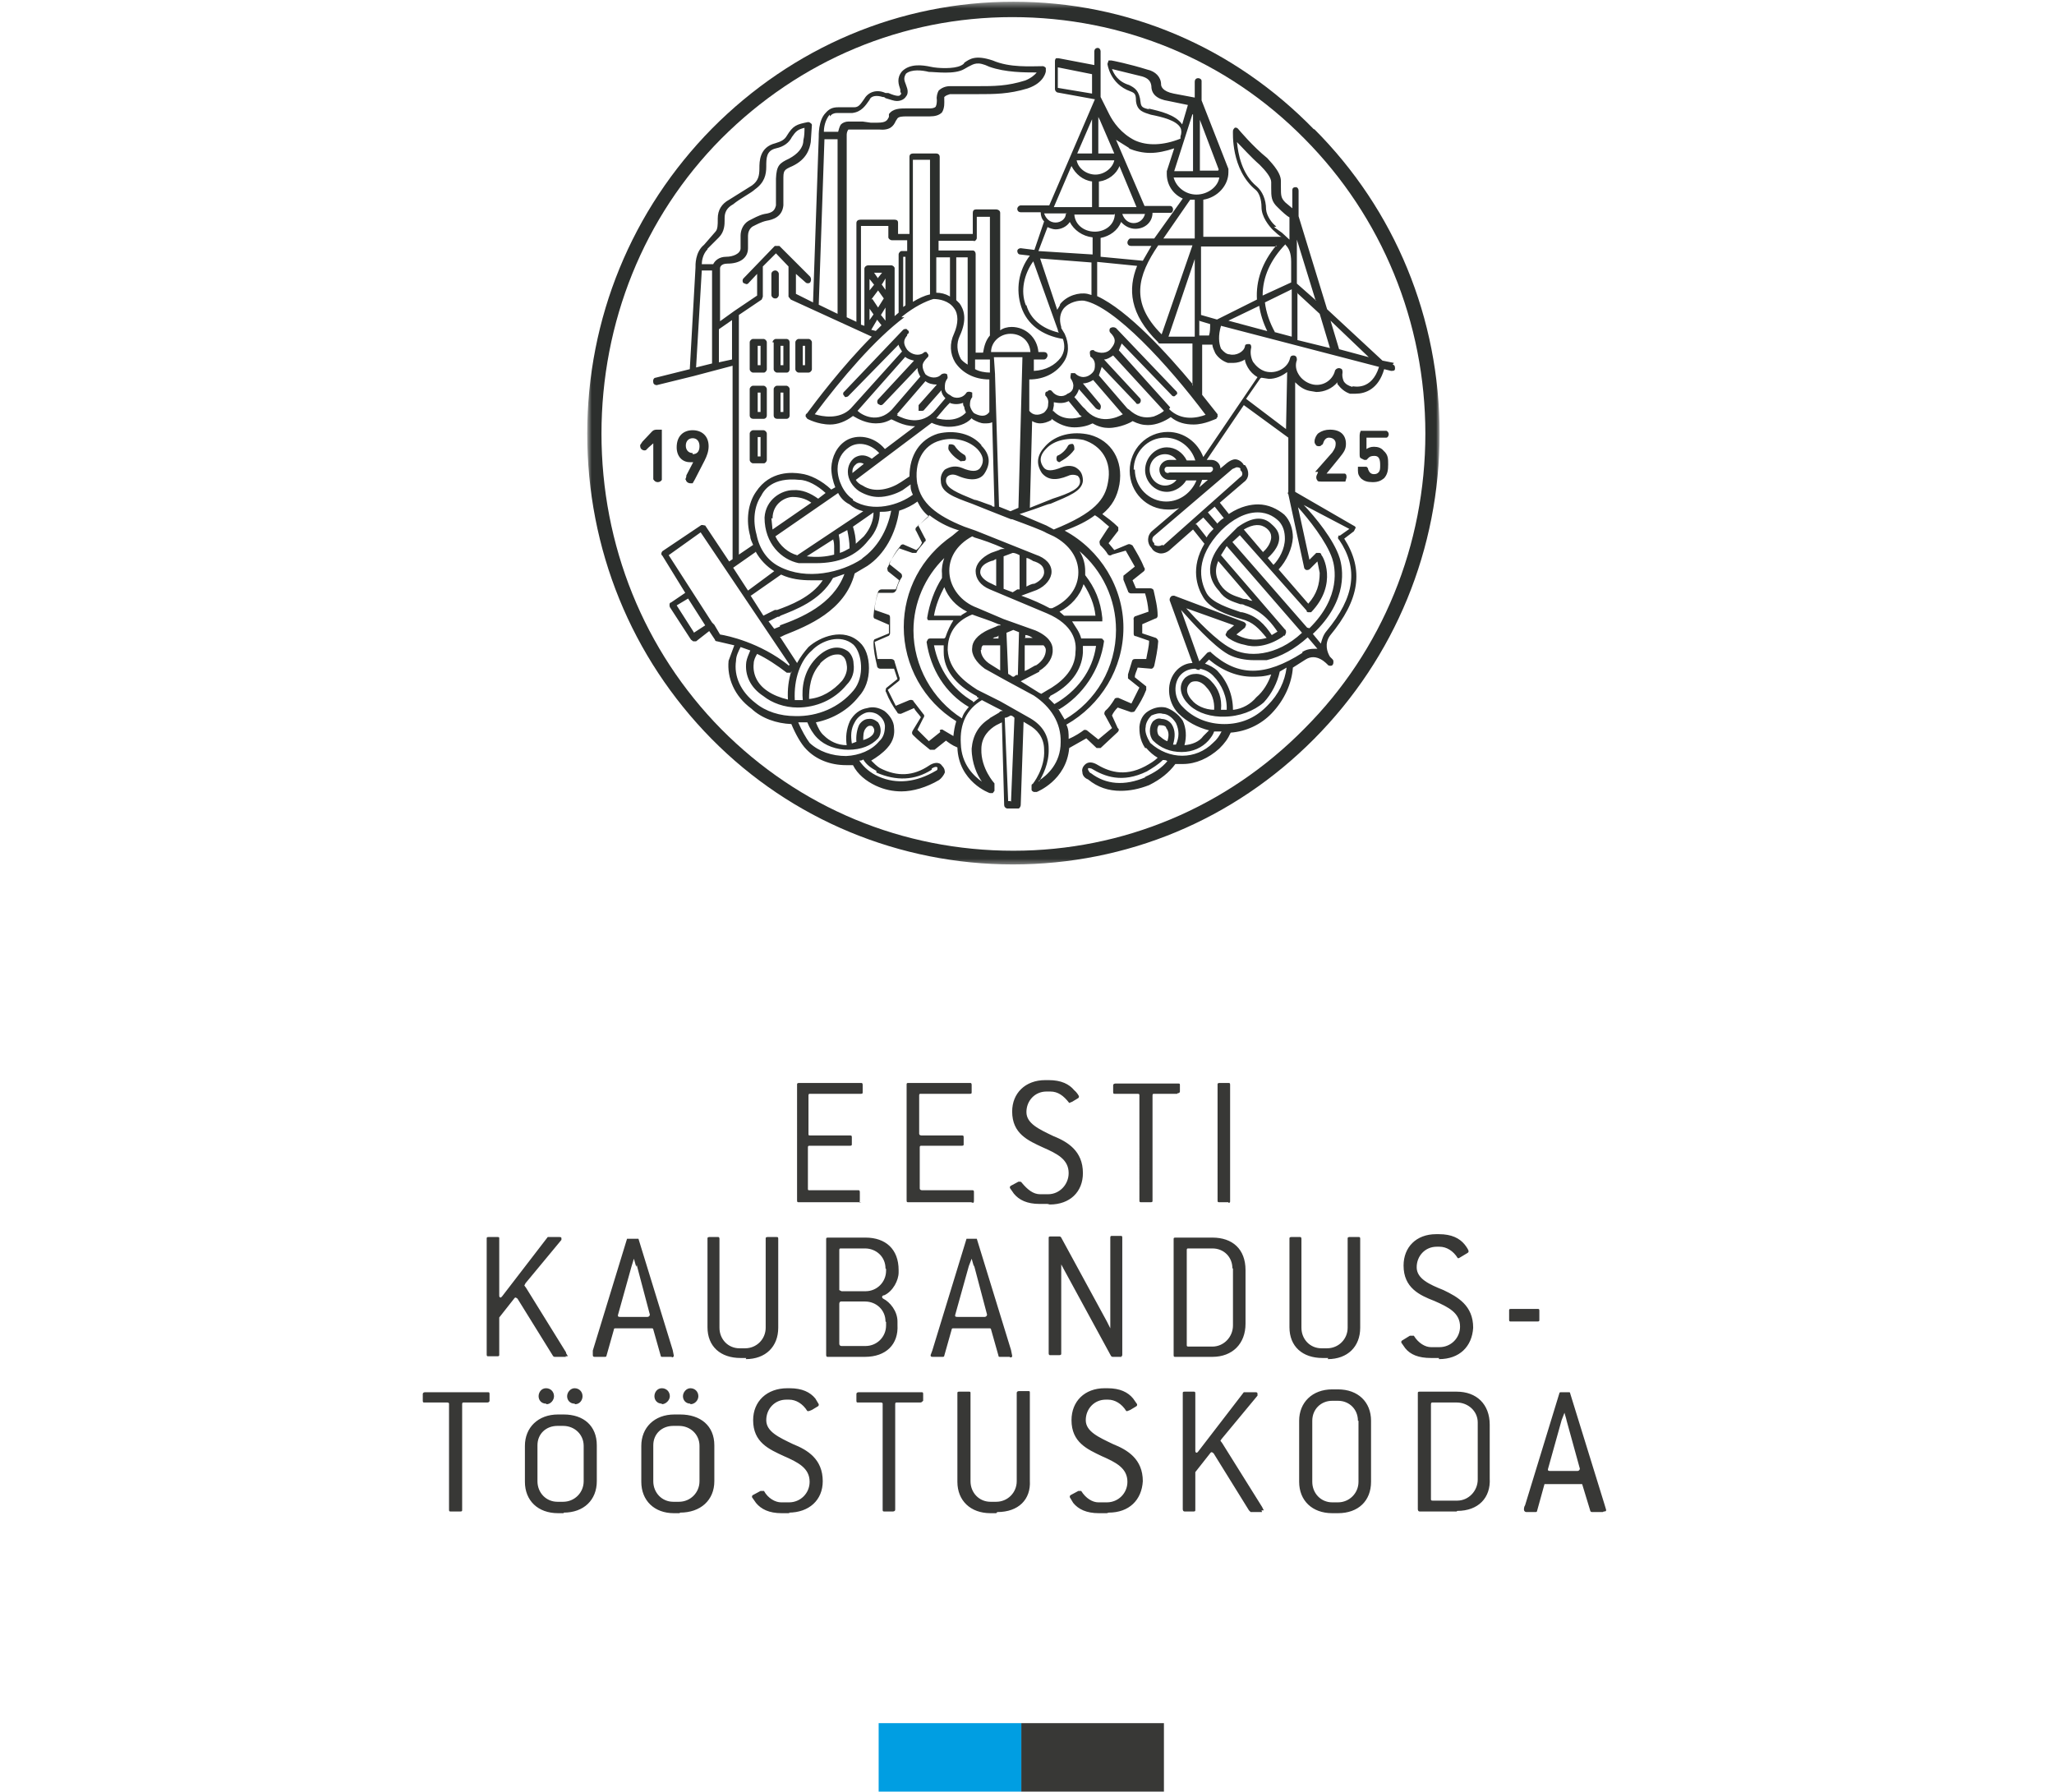 <?xml version="1.0" encoding="UTF-8"?> <svg xmlns="http://www.w3.org/2000/svg" xmlns:xlink="http://www.w3.org/1999/xlink" viewBox="0 0 360 314"><title>Logo</title><defs><path id="a" d="M150 .4H.7v151.2H150V.4z"></path></defs><g fill="none" fill-rule="evenodd"><g transform="translate(102.22)"><mask id="b" fill="#fff"><use xlink:href="#a"></use></mask><path d="M126.4 127.7c-13.6 13.8-31.8 21.4-51 21.4-19.4 0-37.5-7.5-51.2-21.3C10.6 114 3.2 95.5 3.2 76s7.4-38 21-51.7C38 10.5 56 3 75.2 3c19.4 0 37.6 7.5 51.2 21.3C140 38 147.6 56.5 147.6 76s-7.5 38-21.2 51.7m1.7-105C114 8.2 95.4.3 75.4.3s-38.7 8-52.8 22.2C8.5 36.8.7 55.8.7 76c0 20.2 7.7 39.2 21.8 53.5 14 14.2 33 22 52.8 22 20 0 38.7-7.8 52.8-22 14.2-14.3 22-33.3 22-53.5 0-20.2-7.8-39.2-22-53.4" fill="#2C2F2D" mask="url(#b)"></path></g><path d="M132.8 64h.5v-3.4h-.5V64zm-.6 1.3h1.7c.2 0 .5-.3.5-.6V60c0-.3-.3-.6-.6-.6H132c-.3 0-.6.3-.6.6v4.7c0 .3.3.6.6.6zM136.8 64h.5v-3.4h-.5V64zm-1.2-4v4.7c0 .3.3.6.6.6h1.7c.3 0 .5-.3.5-.6V60c0-.3-.2-.6-.6-.6H136c-.3 0-.6.3-.6.6zM132.8 72.2h.5v-3.4h-.5v3.4zm-.6 1.2h1.7c.2 0 .5-.2.5-.6v-4.6c0-.3-.3-.6-.6-.6H132c-.3 0-.6.3-.6.6v4.6c0 .4.3.6.6.6zM132.8 80h.5v-3.4h-.5V80zm-.6 1.2h1.7c.2 0 .5-.3.5-.6V76c0-.3-.3-.6-.6-.6H132c-.3 0-.6.3-.6.6v4.6c0 .3.3.6.6.6zM136.8 72.2h.5v-3.4h-.5v3.4zm1-4.6h-1.6c-.3 0-.6.3-.6.6v4.6c0 .4.3.6.6.6h1.7c.2 0 .5-.2.5-.6v-4.6c0-.3-.3-.6-.6-.6zM140.6 64h.5v-3.4h-.4V64zm-.6 1.3h1.7c.3 0 .6-.3.6-.6V60c0-.3-.3-.6-.6-.6H140c-.3 0-.6.3-.6.6v4.7c0 .3.3.6.6.6zM136 52.3c.2 0 .5-.3.5-.6V48c0-.3-.3-.6-.6-.6-.4 0-.7.3-.7.6v3.7c0 .3.3.6.6.6" fill="#2C2F2D"></path><path d="M237 67.8c-.7-.2-1.2-.5-1.5-1-.2-.5-.3-1-.2-1.5 0-.3 0-.6-.3-.7-.4-.2-.8 0-1 .3-.4 1.8-2.3 3-4.2 2.4-1-.3-1.8-1-2.2-1.7-.5-.8-.6-1.7-.3-2.5 0-.3 0-.7-.5-.8-.3 0-.6 0-.7.5-.4 1.7-2.4 2.8-4.3 2.3-1-.3-1.7-1-2.2-1.7-.4-.8-.5-1.7-.3-2.5 0-.2 0-.6-.4-.6-.3 0-.7 0-.7.4-.2 1-1.6 1.7-2.7 1.4-.5 0-1-.4-1.5-1-.4-1-.5-2.3 0-4l27.7 7.2c-1.3 4.2-4.4 3.4-4.6 3.4zm-2.3 26c-.2.2-.3.6 0 .8 3.4 5 2.8 10-2.2 16-.6.7-.8 1.5-1 2.2l-1.4-1.7c6.4-6 5.2-11.7 4.7-13.3-1-3.2-4.3-7.2-6.3-9.3l8 4.2-1.7 1.2zm-6.4 20.6c-6.6 4.2-11.3 4.2-16 0 0-.2-.4-.2-.7 0l-1.4 1.5-3.2-9c1.8 2 5.6 6.3 8.3 7.8 1.3.7 3 1 4.5 1h2.2c2.5-.6 5-2 7.2-4l1.7 2c-1 0-1.8 0-2.7.6zm-15.4 10c-1.8 0-3.3-.8-4-1.7-.2-.2-1.6-1.7-.3-3 .2-.2.5-.3 1-.3.7 0 1.4.5 1.8 1 1 1 1.5 2.5 1.4 4zm9-.5c-2 2-4.5 3-7.3 3s-5.4-1-7.3-3c-1.6-1.5-1.7-4.3-.3-5.7.7-.7 1.6-1 2.5-1l.4.2h.4v-.2c1 .2 1.7.6 2.3 1.2 1.6 1.6 2.5 3.8 2.4 6h-1c.2-2-.4-3.7-1.7-5-.5-.6-1.6-1.3-2.6-1.3-.8 0-1.4.2-2 .7-1.5 1.6-.4 3.6.4 4.4 1.2 1.4 3.3 2.3 5.8 2.4h.6c2.7 0 5.3-1 7-2.5 1.4-1.5 2.4-3.5 2.8-5.4l1.2-.7c-.3 2.4-1.4 4.7-3.3 6.6zm-17.3 6c-.6-.2-1-.6-1.5-1-.3-.4-.4-1.3 0-1.8h.3c.6 0 1 .2 1 .5.5.6.5 1.4.2 2.3zm8 .3c-3 3-7.7 3-11 0-.6-1-1-2-.8-2.8 0-.7.5-1.5 1-2 .7-.3 1.4-.5 2-.3.7 0 1.6.5 2.3 1.6.6 1.3.6 2.5 0 3.8h-.5c.4-1.4.4-2.5-.2-3.5-.3-.5-1-1-1.8-1-.6-.2-1 0-1.5.4-.8 1-.7 2.6 0 3.4 1.3 1.3 3 2 5 2s3.6-.8 4.7-2c.5-.6.8-1 1-1.6h1.3c-.4.8-.8 1.4-1.5 2zm-11.8 6c-3.7 1.6-7 1.3-9.6-.7-.2 0-.4-.4-.5-.6v-.2c0-.2.5 0 .6 0 2.3 1.4 5.4 2.6 9.7.5 1-.6 2-1.2 2.8-2 .3 0 .6 0 .8.2-1 1.2-2.2 2-4 2.8zm15.3-11.8c0-2.6-1-5-2.7-6.8-.6-.6-1.4-1-2.2-1.3l.7-.7c2.4 2 5 3 7.6 3 1 0 2 0 3.3-.4-.5 1.5-1.4 3-2.6 4-1 1.2-2.4 2-4 2.2zm-1-12.7s1.3 1 3 1.3c1.6.5 4 .4 6.7-1.4l.2-.2h.2l.2-.5c0-.3 0-.5-.2-.6l-11.2-13 1-1.6 13.2 15.2c-4.5 4.2-9.6 4.4-12.5 2.7-2.5-1.3-6-5-7.8-7l8.4 3-1.2 1-.3.6c0 .2.2.4.4.5zm-1.6-13.4l6 7c-.4 0-.7-.2-1-.3-.3 0-.6 0-1-.2-1.2-.4-2.2-.7-3.2-1.8-1.2-1.4-1.5-3-.8-4.6zm4 9c-2-.7-5-1.6-6-3.3-1.3-2.4-2-6.3 2.5-11 2-2 4.3-3.2 6.4-3.2 2 0 3.2 1 3.8 1.6.7.8 1 1.8 1 3 0 1.8-1 3.6-2 4.6l-1-1.2c.4-.4 2-1.8 2-3.5 0-1-.5-1.7-1.3-2.4-1.5-1.5-3.5-1.3-6 .5l-2.2 2.2c-1.8 1.8-4.3 5.5-1 9 1 1.5 2.3 1.8 3.7 2.3.3 0 .5 0 .8.2 3.3 1 5 3.6 5.7 4.6l-1 .6c-1.2-1.8-2.6-3.4-5.2-4zm-8-15.4l1.4-1.2 1.8 2c-.5.5-1 1-1.2 1.5l-1.8-2.3zm-5.8 3.6c-.5.3-1 .2-1.4 0v-.3c-.5-.4-.4-1 0-1.3L216 82.2l.7-.3c.2 0 .5 0 .7.2v.3c.5.4.4 1 0 1.2l-13.5 12zm7-11.4h1l-1.5 1.3.5-1.3zm-12-1.8c0-3 2.4-5.6 5.5-5.6 2.5 0 4.6 1.7 5.3 4H208c-.7-1.4-2-2.3-3.5-2.3-2 0-3.8 1.8-3.8 4 0 2 1.7 3.8 3.8 3.8 1.5 0 2.8-1 3.4-2h1.8c-.8 2-2.8 3.7-5.3 3.7-3 0-5.5-2.5-5.5-5.6zm6 1.8h1.5c-.4.6-1.2 1-2 1-1.5 0-2.7-1.3-2.7-2.8 0-1.5 1.2-2.7 2.7-2.7.8 0 1.6.4 2 1H205c-1 0-1.8.8-1.8 1.7 0 1 .8 1.8 1.7 1.8zm0-1.2c-.4 0-.6-.3-.6-.6s.2-.5.5-.5h7.4c.3 0 .6 0 .6.4 0 .3-.3.6-.6.6H205zm10.7 7.2l-1.6-2 4.2-3.6c1-.7 1-2 .2-3h-.2c-.3-.6-1-1-1.5-1s-1 .3-1.4.6l-1.2 1c0-.8-.7-1.5-1.6-1.5h-.8L218 71l7.8 5.7v9.5s-.2.3 0 .4l2.8 13s.2.3.4.3.4 0 .6-.2l1.3-1.3.4 2c0 2-.5 3.7-2 5.4l-5.2-6c1.4-1.5 2.4-3.7 2.5-5.6 0-1.5-.5-3-1.5-4-1.2-1-2.8-1.8-4.6-1.8-1.2 0-3 .3-5 1.6zm-2 1.7l-1.7-2 1.2-1 1.6 2c-.4.2-.8.6-1.2 1zm8 5l-3.4-4c1.7-1 3-1 4-.2.6.5.8 1 .8 1.5 0 1.2-1 2.3-1.4 2.6zm7.7 13.2L216 95l1.3-1.2L229 107c0 .3.2.3.4.3h.4c4.8-5 2-10 1.8-10 0-.3-.2-.4-.4-.4h-.5l-1.2 1.2-2-9.2c1.8 2 5 6 6 9 .5 1.5 1.6 6.7-4 12.2zm-8-43.8l1.3.2c1.2 0 2.3-.5 3.2-1.2l-.2 10-7-5.3 2.5-3.6zm-11-10l2 .6c0 .7 0 1.4-.2 2h-1.7v-2.5zm-1 11.2c-4.5-5.4-11.4-13-16.8-15.5v-6l7 .7c-1.6 4-1.4 8.4 3.7 13.4 0 .2.2.2.4.2h5.6v7.4zm-4 4l-9-10 .5-1.2 8.7 9c.2.3.6.4.8 0 .3 0 .3-.5 0-.7l-10.5-11c-.3-.2-.7-.2-1 0-.2.2-.2.6 0 .8 1 1 1 1.7.2 2.7-.7 1-2 1-3 .5 0-.2-.5-.2-.7 0-.2.3 0 .7 0 1 .5.3.8.8.8 1.4 0 .6 0 1-.5 1.5-.8.8-2 1-3 0h-.7c0 .3-.2.7 0 1 .3.4.5 1 .4 1.4 0 .5-.4 1-1 1.2-.8.7-2 .5-2.7-.4-.2-.3-.6-.3-.8 0-.3 0-.4.2-.4.4v.3c.5.5.6 1 .5 1.6 0 .6-.3 1-.7 1.4-1 .6-2 .5-2.6-.3v-5.5c2.7 0 4.8-1.2 6-3 1-1.4 1-3.3.2-5l-.6-1v-.2c-.4-1.3-.2-2.4.4-3.2 1-1.2 2.7-1.5 3.6-1.4 5.3 1 14.7 11.2 21.3 20-1.3.5-4.2 1.2-6.4-1zm-7.5.2l-5-5.8.5-1.5 6 6.3s0 .2.3.2c0 0 .3 0 .4-.2.2-.2.2-.6 0-.8l-6.3-6.8c.5 0 1-.3 1.6-.7L204 72c-.3.3-1 .7-1.8 1-1.6.4-3 0-4.3-1.2zm-7.5 0c-.5-.4-1.3-1.5-1.8-2 .4-.4.7-1 .8-1.4l3 3.4.4.2h.3c.2-.4.2-.7 0-1l-3-3.6c.5 0 1.2-.2 1.8-.6l5 5.8.2.2c-1 .6-4.3 2-6.7-1zm-5.6.5l.2-1v-.6c1 .2 1.8.2 2.6-.2l1.8 2.2c0 .2.3.3.5.5-1 .4-3.4.8-5-1zm-7.4 17.5l-2-.8-.7-23v-.2l-.2-3h5l-.7 26.4-1.4.6zm4-.3c1.5-.5 2.6-1 3-1 3.3-1.4 5.5-2.2 5.7-4 0-1-.3-1.7-1-2.2-.6-.5-1.7-.6-2.7-.2-1.7.7-2.7.7-3.2 0s-1-1.8.5-3.3c1.4-1.5 4-2 6.5-1.5 3.2 1 5 3.8 4.3 7.4-.5 3-2.3 5.4-9.5 8.3l-1.3-.7-4.7-2 2.4-.8zm13 3.4l-1.3 2c-.2.3 0 .6 0 .8.5.5 1 1 1.4 1.7.2.2.5.2.7 0l2.4-.7 1.6 2.8-2 1.6v.7l.8 2c0 .2.3.4.5.4h2.5c.3 1 .5 2 .6 3.2l-2.3.8c-.2 0-.4.4-.3.6v2.4c0 .2 0 .5.4.5l2.3.8c0 1-.3 2-.5 3.2H199c-.2 0-.5 0-.6.4l-.7 2.3v.7l2 1.6-1.4 2.8-2.3-1c-.3 0-.6 0-.7.3-.5.8-1 1.5-1.6 2-.2.3-.2.6 0 .8l1.2 2.2-2.4 2-2-1.6s-.4-.2-.6 0c-.4.3-1.4 1-2.6 1.5 0-1 0-1.7-.4-2.5 6-3.4 10-9.8 10-17 0-7-4-13.6-10.3-17 2.2-.8 4-1.7 5.3-2.7 1 .6 1.6 1.3 2.5 2zm-12 44.3c.6-1 1.8-3.2 1.7-5.8 0-2.2-1-4-3.2-5.3l-5.3-3-4-2c-2.2-1.4-5-3.5-5.2-7 0-2.8 1.3-5 4.3-6.2 1.3.5 3 1 4.6 1.7 0 0 .3 0 .4.2-.3 0-.5 0-.8.2l-1.2.5c-2.3 1-3 2.3-3 3.2-.2 1.2.7 2.6 2.2 3.7l3.6 2 5 2.7c3 2 4.8 4.8 4.7 8.2 0 3.7-2.4 5.8-3.8 6.7zm-5 3.4h-.4l-.6-14.6c.3 0 .7-.2 1-.4.3 0 .5.2.7.4l-.6 14.7zm-3.6-14.5c-2 1.2-3 3-3.2 5.3 0 2.6 1 4.7 1.8 5.8-1.4-1-3.6-3-3.7-6.7-.2-3.4 1-6 3.7-7.6l2.5 1.3 1.2.6c-.3 0-.5 0-.7.3l-1.7 1zm-8.7 2.4l-2 1.6-2-2 1-2c.3-.4.2-.6 0-.8l-1.7-2.2c0-.2-.4-.3-.7-.2l-2.4 1-1.4-2.8 2-1.6s.2-.4 0-.7l-.8-2.6c0-.3-.3-.5-.6-.5h-2.4l-.5-3 2.3-1c.2 0 .4-.3.4-.5v-.8-1.8c0-.4 0-.6-.4-.7l-2.3-.8c0-1 .3-2 .6-3h2.5c.4 0 .6-.3.7-.5.2-.8.5-1.6 1-2.3 0-.3 0-.5-.3-.7l-2-1.6c.6-1 1.2-2 1.8-2.7l2.3.8h.7c.4-.8 1-1.3 1.5-2 .2 0 .2-.4 0-.6l-1.2-2.3h.2l1.8-1.7c1.3 1 3 2 5 2.6h.2l-1.2 1c-5.4 3.7-8.5 9.6-8.5 16 0 6.7 3.5 13 9.2 16.5-.3 1-.4 1.7-.5 2.6l-1.7-1c-.2-.2-.5-.2-.7 0zM184 122c3.6-1.8 5.6-4.5 5.8-7.6v-1.2h2.3c-.6 4.4-3.4 8-7.3 10.2l-1-1s0-.2.3-.3zm6-19.5c1 1.6 1.8 3.4 2 5.4h-5.5l-.8-.7c2-1 3.6-2.8 4.2-4.8zM174.6 98v4.7l-.8-.4c-1.2-.5-2-1.3-2-2 0-1 .8-1.6 2-2 .3 0 .5-.2.7-.3zm4 5.3h-.3l-.8.5-1.6-.6v-5.7l1.6-.6c.4 0 .8.2 1.2.4v6zm2.4-5c1.4.4 2 1 2 2 0 .7-.6 1.5-1.7 2-.5 0-1 .3-1.4.5v-5c.4 0 .7.3 1 .4zm-12.5 9.6h-4.8c.3-1.8 1-3.5 1.8-5 .7 1.8 2 3.3 4 4.3l-1 .6zm-3 4H163s-.3 0-.4.2l-.2.4c.7 4.8 3.3 9 7.4 11.4-.5.6-1 1.2-1.2 2-5.2-3.3-8.5-9.2-8.5-15.4 0-4.8 2-9.4 5.4-12.7-.3.8-.5 1.8-.4 2.7v.8c-1.3 2-2.2 4.5-2.6 7 0 0 0 .3.2.4h4.4c-.6 1-1 1.8-1.4 3zm5 11c-3.5-2-6-5.6-6.8-9.8h1.7v1.2c0 3 2 5.7 5.8 7.7 0 .2.2.3.4.3l-1 .8zm11.6-5.3c1.7-1 2.5-2.5 2.4-3.8 0-1-.7-2.3-3-3.3l-5.6-2-4.7-2c-2.7-1-4.6-3.4-4.8-6-.2-2.6 1.2-5 4-6.5l.4.2c1.3.4 3.2 1 5.3 2-.4 0-.7 0-1 .2l-1.4.5c-1.7.8-2.7 2-2.7 3.2 0 1.3.8 2.5 2.5 3.2l10 4.2c4.7 2 5.2 5 5 6.7 0 3.4-2.8 5.6-5 6.8l-1 .6-.4-.2-3.2-2 3.3-1.7zm-2.4-5.7v-.6c.5 0 1 .3 1.3.5h-1.4zm0 1.2h3.2c.2.2.4.5.4.8 0 1-.6 2-1.7 2.7-.3 0-1 .6-2 1v-4.5zm-3 5l-.3-7.2 1.2-.5 1 .4-.2 7.5h-.3l-.4.3c-.2 0-.3 0-.5-.2l-.5-.3zm-4.7-4.2c0-.3 0-.6.3-.8h3v4.4l-1.6-1c-1.2-.7-1.8-1.7-1.8-2.6zm3-2.5v.5h-1l.3-.2c.3 0 .6-.2.8-.3zm10.5 13c4.3-2.5 7.3-7 8-12 0 0 0-.2-.2-.3 0-.2-.3-.2-.5-.2h-3.3c-.3-1.2-1-2-1.6-3h5.3v-.6c-.3-3-1.3-5.3-3-7.5v-.7c0-1.2-.3-2.4-1-3.5 4 3.4 6.4 8.4 6.4 13.8 0 6.6-3.5 12.5-9 15.7l-1.2-2zM160.8 85c-.7-4 1-7 4-7.8 2.4-.7 5 0 6.5 1.5 1.4 1.5 1 2.6.5 3.3-.5.7-1.6.7-3.2 0-1-.4-2-.3-3 .3-.5.5-.8 1.2-.7 2 0 2 2.2 2.8 5.5 4l3 1.2 3.8 1.5h.2c2.7 1 5.4 2 6 2.4l1.3.6c2.8 1.5 4.3 3.8 4.3 6.3 0 2.7-1.7 5-4.6 6.3h-.4c-1.3-.7-3-1.5-5-2.2l2.7-1c1.6-.7 2.6-2 2.6-3.2 0-1.3-1-2.4-2.8-3L171 93l-2-.7c-5-2-7.6-4.2-8.2-7.5zm-11.3 2.5c-1.6-1-2.7-3.3-2.7-5.3 0-1.7.8-3 2-3.8 1.4-1 3.6-.8 5.3 1l-1.3 1c-1-.7-2-.8-3-.2-.8.6-1.2 1.5-1.2 2.5 0 1.3.8 2.6 2 3.4 1.2.7 2.3 1 3.4 1 1.4 0 3-.5 4.2-1.2l1.4-1v.4c0 .5.2 1 .4 1.4-2.4 1.8-7 3.2-10.5 1zM151 98c-3.5 2.3-9.6 3.8-14.4 1.3-2-1-3.5-3-4-5.6-.7-2.5-.4-5 .8-6.8.5-1 2-3.3 6.7-2.8 1.4 0 3.2 1 4.6 2.3l-1.3 1c-1.4-1-2.8-1.6-4.4-1.5-2 0-4.8 1.6-5 4.8 0 4.6 3 7.4 6 8h3c4 0 7-1.2 9.2-4 1.4-1.5 2-3.3 2-5 .7 0 1.3 0 2-.2-.7 3.6-2.5 6.5-5 8.3zm-14.3 11.8l-.5.2-.5.2-1-1.3 1.6-.8c.2 0 .3 0 .5-.2 2.5-1 7-2.6 9.2-6.6l2-.7c-2 5.4-7.7 7.7-11.3 9zm1.5 6.8c-5-4-10.7-5.2-12-5.4l-1-1.7-.2-.2-.2-.2-7.6-11.8 5.6-4 15.6 23.2-.2.2zm.5 1c-.5 1.6-.7 3.2-.6 5-1.3-.3-2.6-.8-3.6-1.5-1.8-1.2-2.6-3-2.4-4.8 0-.6.3-1.2.6-1.7 1.7.8 3.5 2 5.2 3.3h.8zm5-1.3c1-1 2-1.6 3-1.6.4 0 .7 0 1 .3.3.2.6.7.7 1.5.2 1-.2 2-.8 2.8-1.6 1.8-3.6 3-5.8 3.2 0-1.8.2-4.3 2-6.2zm-1.4-2.3c1.6-1.7 5-3 7.3-1 1.5 1.5 2 5.6 0 8-2.5 3-6.3 4.6-10.2 4.5-2.7 0-5.2-.8-7-2.3-2.6-2-3.8-4.7-3.4-7.4 0-.8.4-1.6.8-2.4l1.7.6c-.3.7-.6 1.4-.7 2-.3 2.3.7 4.5 3 6 1.5 1.2 3.7 2 6 2 3.2 0 6.4-1.3 8.6-4 1-1 1.4-2.3 1.2-3.7 0-1-.6-2-1.2-2.3-1.6-1-3.6-.5-5.4 1.4-2.2 2.3-2.5 5.2-2.3 7.3h-1.4c-.2-3.7 1-7 3-8.7zm9.4 13.7c.2-.3.5-.5.7-.5.3 0 .5 0 .6.2.4.5.2 1 0 1.3-.4.5-1 .8-1.7 1 0-.7 0-1.5.4-2zm-8.4 1.7c1.3 1.3 3.3 2 5.4 2 2.2 0 4-.7 5.2-2 .5-.6.7-1.8 0-2.8-.5-.4-1-.7-1.7-.6-.6 0-1.2.4-1.6 1-.4.8-.6 2-.5 3l-.8.3c-.2-1.3-.2-2.5.5-3.7.5-1 1.4-1.5 2-1.7.7-.2 1.5 0 2 .3.6.4 1.2 1 1.3 2 0 1-.2 2-1 2.7-1.3 1.6-3.5 2.5-5.8 2.6-2.5 0-4.8-.8-6.4-2.3-.6-.8-1.4-2.2-2-3.6h1.6c.4 1 1 2 1.7 2.7zm10.3 6c3.5 1.5 6.7 1.4 9.7-.5v-.2s.7-.5 1-.2v.3s0 .2-.3.3c-3.4 2-6.8 2.4-10 1-1.4-.6-2.6-1.6-3.4-2.8.2 0 .5 0 .7-.2.6 1 1.4 1.5 2.3 2zm-32-24.6l-3-4.7 2-1.2 3 4.7-2 1.3zm10-6.4l5.3-3.7c1.7.8 3.5 1 5.3 1h2c-2 3-5.8 4.4-8 5.2h-.4l-2 1-2.3-3.6zm.8-7.8c.8 1.5 2 2.7 3.3 3.5l-4.6 3.4-2.6-4 4-2.8zm3-5.7c0-2.8 2.4-3.8 3.5-3.8 1 0 2.2.2 3.3 1l-6.8 4.7-.2-2zm4.3 6.4c-1.5-.4-3-1.6-3.8-3.3l11-7.6c.4.8 1 1.5 2 2 .7.6 1.5 1 2.4 1.2l-11.7 7.8zm10.3-2c0-1-.2-2-.5-3l3.6-2.5c0 1.3-.5 2.8-1.7 4.2l-1.3 1.2zm-3-1.6l1.5-.8c.2 1 .4 2 .4 3.2-.6.3-1 .6-1.7.8v-.7c0-.8 0-1.6-.2-2.5zm-1 .8c.2.5.2 1 .2 1.7v1c-1.5.4-3 .5-4.8.3l4.7-3zm-16.5-39.3l4-2.7.2-.5v-5.3l2.3-2.3 2.2 2.3V52l.4.5 14.2 6.5c-5.2 5.2-10 11.6-11.4 13.5-.2 0-.2.3-.2.5l.3.4s1.8 1 4 1c1.3 0 2.7-.5 4-1.5 1 .6 2.4 1.3 4 1.3 1 0 1.8-.2 2.7-.7.3 0 2 1.2 4.2 1.2l-5.3 4c-2-2.4-5-2.6-6.8-1.5-1.6 1-2.5 2.8-2.6 4.8 0 1.2.3 2.4.7 3.4l-.7.4c-1.7-1.6-3.7-2.6-5.4-2.8-1.3-.2-5.3-.6-7.8 3.2-1.4 2-1.8 5-1 7.8 0 .5.3 1 .5 1.5l-2.5 1.7v-42zm-3.5 8.2v-5.7l2.3-1.6V63l-2.3.5zm-3-16h1.8v16.3l-2.8.7 1-17zm1-3.8l2-2c1-1 1-2.3 1-3v-.4c0-1 .4-1.8 1.5-2.4 1.2-1 3.2-2 3.8-2.6 1.7-1.2 2-2.6 2-4 0-1.5 0-2.8 1.7-3.2 1.4-.3 2.3-1 2.8-2 .7-1 1-1.3 2.2-1.6 0 .6 0 1.4-.2 2.2 0 1.3-1 2.4-2.5 3.2-1.7.8-2.2 1.2-2.3 3.5V36c-.2.8-.5 1.3-2 1.5-1 .2-2 .8-2.8 1.2-1 .6-1.4 1.7-1.4 2.6v2.2c0 1-1.4 1.5-2.5 1.5-1.3 0-2 .7-2.3 1.3h-2c0-.6.2-1.8 1-2.6zm20.5-19.2h2.3V55l-3.3-1.6 1-29zm1-4c.2-.4.7-.6 1.2-.6h2.7c1.6-.2 2.3-1.3 3-2.3.3-.8 1.4-.8 2.3-.5.2 0 .3 0 .5.2 1 .3 1.5.5 2 .5.7 0 1.3-.3 1.6-.8.2-.2.4-.7.2-1.4l-.2-.6c-.3-.8-.5-1.2 0-2 1-.8 2.8-.6 4-.3 1.2 0 4.5.5 6.2-.5l.7-.4c1-.5 1.6-1 3.7 0 2.8 1 6.2 1 8.3 1-.3.4-1 1-2 1.4-3.2 1-5.4 1-8.5 1h-4.7c-.8 0-1.5.3-2 .8-.2.4-.4 1-.3 1.6 0 .3 0 .8-.2 1.2-.3.3-.8.3-1.2.3h-4c-1 0-2.3 0-3 1v.5c-.3.6-.5 1-2 1h-1.2l-1.4-.2h-2.5c-.5 0-1 .2-1.3.5-.3.4-.4 1-.5 1.3h-2.5c0-.8.2-2 1-3zm5.4 19.2h4.8v2c0 .2.3.5.6.5h2.7V44h-1c-.2 0-.5.3-.5.6v10.2l-.7.6V47c0-.2-.3-.5-.6-.5h-4c-.4 0-.7.3-.7.6v10l-.6-.2v-17zM163 28v23.6c-1 .2-2 .7-3 1.3V28h3zm7.6 14.3c.3 0 .6-.3.6-.6V38h2.3v20.8c-.7.8-1 1.8-1.2 3H171V44.5c0-.3-.2-.6-.5-.6h-6v-1.7h6.3zm3 23c-1 0-2-.2-2.7-.6V63h2.6v2.3zm-16.4 7.3l5-5.8c.5.4 1.2.6 2 .6L161 71v1h.5c.2 0 .4 0 .5-.2l3-3.4c0 .5.3 1 .7 1.4l-1.7 2c-2.5 3-5.6 1.6-6.8 1l.2-.2zm1.5-10c.4.3 1 .5 1.5.6l-6.3 6.8c-.2.2-.2.6 0 .8l.4.2c.2 0 .3 0 .5-.2l6-6.3c0 .5.2 1 .5 1.5l-5 5.8c-2.4 2.5-5.2 1-6 .2l8.4-9.5zm7.7 8c.8.3 1.6.3 2.4 0 0 .3 0 .5.2.7 0 .4.2.7.3 1-1.6 1.7-4 1.3-5.2 1l.5-.6c.5-.6 1.5-1.8 2-2.2zm0-18.7c-.7-.4-1.5-.6-2.3-.6v-6.2h2.4V52zm3.2 12c-.5-.3-1-.7-1.2-1-.7-1.3-.8-2.7-.2-4 1.4-3 .7-4.7 0-5.7l-.6-.6v-7.5h2v19zm-11-10.3l-.3.2V45h.4v8.5zm-.6 2l.2-.2c2-1.6 4-2.6 5.4-3 1 0 2.7.3 3.6 1.6.8 1 .8 2.7 0 4.5-.8 1.7-.7 3.5.2 5 1.2 1.8 3.3 3 6 3v5.7c-.7 1-1.8.7-2.7.2-.3-.3-.6-.8-.7-1.3 0-.5 0-1 .4-1.5v-.3-.5c-.4-.2-.8-.2-1 0-.6 1-2 1.2-2.8.5-.6-.3-1-.7-1-1.3 0-.6 0-1 .4-1.6.2-.2 0-.6 0-.8-.3-.2-.6-.2-1 0-.7.8-2 .7-2.8 0-.3-.5-.5-1-.5-1.5s.4-1 .8-1.4c.3-.2.3-.6 0-.8 0-.3-.5-.3-.7 0-.8.5-2 .3-2.8-.6-.7-1-.7-1.7 0-2.5v-.2c.4-.2.4-.6 0-.8 0-.2-.5-.2-.7 0l-.2.2L148 68.6c-.3.2-.3.6 0 .8 0 .3.5.2.7 0l8.8-9c0 .3.3.7.6 1.2l-9 10c-2 2-5 1.4-6.3 1 4.7-6.3 10.6-13.2 15.7-17zm-4.3.4l.8 1-1 1-.8-.2 1-1.7zm.2-7.2l-.7-1h1.4l-.8 1zm.7 1l.6-1v2l-.7-1zm.6 4v2.4l-.8-1 .8-1.3zm-2.5-1.3l1.2-1.6 1 1.4-1 1.6-1-1.5zm-.3 1.6l.7 1-.7 1v-2zm.8-4.2l-.8 1v-2l.8 1zm-3.8 32.8c0-.6.2-1 .7-1.4.4-.3 1-.2 1.3 0l-2 1.6v-.2zM172 78c-1.7-2-4.7-2.7-7.6-2-3.2 1-5 3.8-5 7.5l-1.5 1c-1.8 1.2-4.6 2-6.7.6-.5-.2-1-.6-1.2-1l13.3-10c.8.4 2 .7 3 .7 1.4 0 3-.4 4-1.5l.2.2c.7.4 1.4.7 2 .7.6 0 1 0 1.4-.2l.4 14.8c-.2 0-.4 0-.5-.2-1.5-.5-2.6-1-3-1-3.2-1.3-4.8-2-5-3.2 0-.4 0-.7.4-1 .5-.3 1-.3 1.7 0 2.3 1 4 .7 4.7-.5 1-1.6 1-3.2-.6-4.8zm8.5-16.3h-6.8c0-1.8 1.6-3.2 3.4-3.2 2 0 3.4 1.4 3.5 3.2zm-.7-8.2c-1-2.5-.3-5.5 1.3-7.7l4.3 12s0 .3.2.5c-3-.7-5-2.4-5.7-4.8zm7-16c0 .8-.8 1.5-1.8 1.5s-1.7-.7-2-1.6h4zm1-8.4c.7 1.4 2 2.5 3.6 2.7v4.5h-6.7l3-7zm3.6-2.2h-2.6l2.6-6v6zm-6-11.5v-3.6l6 1.2v3.4l-6-1zm10 22c0 2-1.7 3.2-3.5 3.2-2 0-3.5-1.3-3.6-3h7zm5.3 0c-.2 1-1 1.7-2 1.7s-1.7-.7-2-1.6h4zm-8-5.6c1.5-.2 3-1.3 3.5-2.7l3 7.2h-6.6v-4.5zm2.6-3.7c-.3 1.4-1.8 2.5-3.3 2.5-1.5 0-3-1-3.3-2.5h6.6zm-2.8-7.6l.3.6 2.5 5.8h-2.8v-6.4zM182 44l1.6-4.2c.4.2 1 .4 1.4.4 1 0 2-.5 2.5-1.3.7 1.4 2.2 2.5 4 2.7v3L182 44zm8.6 7.5c-1.5-.3-3.6.3-4.8 1.8 0 .3-.3.6-.5 1l-3-9 9 .7v5.7l-.7-.2zm7.2-25.5c1.2.5 2.5.8 3.8.8 1.3 0 2.7-.3 4.2-.8l-1.3 4v.5c0 1.8 1 3.5 2.8 4.3l-5 7h-4.2c-.2 0-.5.4-.5.7 0 .4.3.6.6.6h3.6l-1.5 2.6-7.4-.7v-3.3c1.6-.3 3-1.3 3.6-2.8.6.7 1.5 1.2 2.5 1.2 1.7 0 3-1.2 3-2.8h3.2c.2 0 .4-.2.4-.6 0-.3-.2-.6-.5-.6h-4.5l-5-11.6L198 26zm3.7-6.8c-1.2-.3-1.5-.4-1.6-1.3-.2-2-1-2.5-2-3-2-.6-2.7-2-3-2.8l5.3 1.3c1 .3 1.5.8 1.6 1.7 0 1.4 1 2.3 3 2.6l3.4.7-1 3.4c-1.2-1.7-3.8-2.3-6-2.8zm12 10.7h-3.2V21l3.3 8.7zm-4.4-9.8V30h-3.3L209 20zm.6 14c-2 0-3.6-1.4-4-3h8c-.2 1.6-2 3-4 3zm-.3 11.2V59h-4.6l4.6-13.6zm0-10v6.5h-5.5l4.7-6.8h.8zM203 43h6l-5.4 15.6C198 53 199.4 48.3 203 43zm20.7 0c-2.5 3-3.6 6.2-3.4 9.5l-7 3.5-2.8-.8v-12h13.2zm0-3.3c-.7-.5-1.7-1.8-1.8-3 0-1.8-.7-3.2-1.6-4-2.7-2.2-3.3-5.8-3.5-7.8 1 1 2.4 2.6 4 4 1 1 2 2.2 2 3v1c0 1.6 0 2.4 1.2 3.5.8.8 1.6 1.5 2 1.7V42l-1.3-1.2-1.4-1zm7 13l-3.4-3V42l3.3 10.7zm-3.4-1.4l4 3.7 1.8 6-5.7-1.4v-8.3zm-2-8.4c.6.6 1 1.4 1 3v3.6l-5 2.3c0-3.3 1.4-6.3 4-9zM222 58l-6.7-1.8 5.4-2.6c.2 1.4.7 3 1.4 4.4zm1.5.3c-1-1.8-1.6-3.6-1.8-5.3l4.7-2.3v8.3l-3-.8zm16.4 4.3l-5.2-1.4-1.5-5 6.7 6.4zm4.4 1l-2-.4-9.7-9-5-16.3v-4.5c0-.3-.2-.6-.5-.6-.4 0-.6.2-.6.5v3.2l-1.2-1c-.8-.8-.8-1.2-.8-2.8v-1c0-1.7-2.2-3.7-2.4-4-2.5-2-5-5-5-5-.2-.3-.5-.4-.7-.3 0 0-.3.3-.3.5 0 .3-.4 6.8 4 10.4.6.5 1 1.7 1 3 0 1.7 1.3 3.3 2 4 .6.5 1 1 1.5 1.2h-13.7v-6.5c2.5-.4 4.4-2.5 4.4-4.8v-.6l-4.7-12v-3.4c0-.3-.3-.5-.6-.5-.4 0-.6.3-.6.6v2.8l-3.7-.7c-2-.4-2.2-1.3-2.2-1.6 0-1.3-1-2.3-2.4-2.6-3.2-1-6.2-1.6-6.3-1.6h-.5l-.2.6s.4 3.5 4 4.8c.8.3 1 .5 1 1.7.2 1.8 1.4 2 2.6 2.4 2 .4 4.5 1 5.2 2.3.2.4.2 1 0 1.5v.4c-3 1.2-5.8 1.3-8 .3-2.4-1.2-3.8-3.2-4.5-4.6l-1.5-3V9c0-.3-.2-.6-.5-.6-.4 0-.6.3-.6.6v2.4l-6.3-1.2h-.4c-.2.2-.2.4-.2.6v4.8c0 .3.2.5.4.6l6.6 1.2-8 18.6h-5c-.3 0-.6.3-.6.6 0 .4.3.6.6.6h3.5c0 .6.2 1.2.6 1.6l-1.7 5-2.4-.3c-.3 0-.6.2-.6.5s.2.6.5.6l1.7.2c-2 2.6-2.5 6-1.5 9s3.6 5 7.3 5.6c.4 1.2.3 2.3-.4 3.3-1 1.3-2.6 2.2-4.7 2.3V63h1.8c.3 0 .6-.4.6-.7 0-.4-.3-.6-.6-.6h-1c-.2-2.5-2.2-4.4-4.7-4.4-.7 0-1.5.2-2 .6V37.3c0-.4-.4-.6-.7-.6h-3.5c-.4 0-.6.2-.6.6V41h-5.8V27.5c0-.4-.3-.6-.6-.6h-4c-.5 0-.7.2-.7.6V41h-2v-2c0-.3-.2-.5-.6-.5h-6c-.4 0-.7.2-.7.6v17.3l-1.7-.8V23.7c0-.2 0-.6.3-1H154c2 .2 2.6-.6 3-1.5l.2-.3c.2-.5 1-.5 1.7-.5h4c1 0 1.7-.2 2.2-.7.5-.8.4-1.8.4-2.2V17c.3-.3.7-.4 1-.5h4.8c3 0 5.5 0 8.8-1 3-1 3.2-3 3.2-3v-.6c-.3-.3-.4-.3-.6-.3-2 0-5.7.3-8.7-1-3-1-4-.3-5 .4 0 .2-.4.4-.6.5-1.2.6-4 .5-5.3.2-1.4-.3-3.6-.6-5 .8-1 1.2-.6 2.3-.3 3.2v.4c.2.3.2.4 0 .5 0 0 0 .2-.4.2s-1-.2-1.7-.5h-.5c-1.5-.7-3-.2-3.7 1-.7 1-1 1.5-1.8 1.5h-2.8c-1 0-1.6.3-2.2 1-1.3 1.3-1.2 4-1.2 4.2l-1 29-3-1.5V48l1.7 1.5c.2.2.6.2.8 0 .2-.3.2-.7 0-1l-5.4-5.4h-.8l-5.5 5.7c-.2.2-.2.6 0 .8l.5.2s.3 0 .4-.2l1.5-1.6v3.8l-4 2.7-2.5 1.8V47s0-.8 1.3-.8c2.2 0 3.6-1 3.6-2.7v-1-1.2c0-.5.2-1.2.8-1.6.6-.3 1.5-.8 2.4-1 1.2-.2 2.8-.7 3-2.7v-2.4-2c0-1.7 0-1.8 1.6-2.5 2.5-1.2 3-3 3.2-4.2l.2-3s0-.2-.2-.3c-.2-.2-.4-.2-.5-.2-2 .4-2.6.6-3.7 2.4-.4.7-1 1-2 1.3-2.8.7-2.8 3.2-2.8 4.4 0 1.3-.2 2.2-1.3 3l-4 2.5c-1.3.7-2 1.8-2 3.3v.3c0 .7 0 1.6-.4 2l-2 2.3c-1.6 1.3-1.5 3.6-1.5 4l-1 17.8-6 1.5c-.3 0-.5.4-.4.8 0 .3.3.5.6.5l6.5-1.6 6.8-1.8V98l-.6.4-4.2-6.3c-.2 0-.6-.2-.8 0l-6.7 4.5c-.2.2-.3.6 0 .8l4 6.5-2.5 1.7c-.3 0-.3.5-.2.8l3.7 5.7.4.3h.5l2.3-1.8 1 1.5c0 .2.2.3.4.3l3 .7-1 2.7c-.3 3 1 6.2 4 8.4 1.8 1.7 4.4 2.6 7 2.7.7 1.7 1.7 3.5 2.6 4.4 1.7 1.8 4.2 2.8 7 2.8h1.2c.8 1.6 2.3 2.8 4 3.6 1.5.7 3 1 4.5 1 2 0 4.4-.7 6.6-2 .4-.3.8-.8 1-1.3 0-.3 0-.7-.5-1.2-.5-.8-1.6-.5-2.3 0-2.7 1.8-5.5 2-8.6.4-.5-.3-1-.8-1.5-1.3 1-.6 2-1.3 2.8-2.2 1.2-1.3 1.3-2.6 1.2-3.5 0-1.2-.8-2.3-1.7-3-1-.6-2-.8-3-.5-1.3.2-2.3 1-3 2.2-.7 1.5-.8 3-.6 4.3-1.6 0-3-.7-4-1.7-.6-.5-1-1.3-1.4-2.3 3-.6 5.7-2.2 7.5-4.5 1.2-1.3 1.8-3 1.8-5s-.6-3.6-1.6-4.5c-2.8-2.7-7-1-9 .8-.7.8-1.4 1.7-2 2.8l-3-4.6h.2l.6-.3c4-1.6 10.6-4.2 12.3-10.8l2.2-1.3c3-2 5-5.6 5.6-9.7 1.3-.4 2.4-1 3.2-1.6.5 1 1 1.8 2 2.6l-1.6 1.4-.6.5c-.2.2-.2.5 0 .7l1 2c-.2.5-.6 1-1 1.3l-2.3-1s-.4 0-.5.3c-1 1.2-1.6 2.4-2.2 3.7-.2.2 0 .5 0 .7l2 1.6-.6 1.6h-2.5c-.3 0-.5.2-.6.4-.4 1.4-.7 2.8-.8 4.2 0 .3 0 .5.4.6l2.3 1V111l-2.4 1c-.2 0-.3.3-.3.6 0 1.4.3 2.7.6 4 0 .4.3.6.6.6h2.4l.6 1.8-2 1.6c0 .2-.2.5 0 .7.5 1.3 1.2 2.5 2 3.6 0 .2.4.2.6.2l2.3-1c.3.6.8 1 1.2 1.6L160 128c-.2.3-.2.6 0 .8 1 1 2 1.8 3 2.6h.8l2-1.6c.4.3 1 .8 2 1.2.2 6 5.6 8 5.7 8h.5l.3-.4v-.7-.6s-2.4-2.6-2.3-6c0-2.2 1.4-3.5 2.6-4.2l1-.5.4 14.5c0 .3.2.5.5.6h2c.2 0 .4-.4.4-.6l.5-14.6 1 .6c1.2.7 2.6 2 2.6 4.3.2 3.3-2 6-2 6-.2 0-.2.2-.2.4v.6c0 .2.2.3.4.4h.5s5.2-2 5.7-7.7l3-1.7 1.8 1.7h.7l3-2.8c.2-.2.3-.5 0-.7l-1-2.2c.2-.5.6-1 1-1.4l2.3.8c.3 0 .6 0 .7-.2.8-1.2 1.5-2.4 2-3.7v-.6l-2-1.6c0-.6.3-1 .5-1.7l2.4.2c.2 0 .4-.2.5-.5.3-1.4.6-2.8.7-4.3 0-.2-.2-.5-.4-.6l-2.4-.8v-.3-1.3l2.3-1c.2 0 .4-.2.4-.5 0-1.5-.4-3-.7-4.4 0-.2-.3-.4-.6-.4h-2.5l-.6-1.4 2-1.6c.2-.2.2-.5 0-.7-.5-1.3-1.3-2.6-2-3.8-.3-.2-.6-.3-.8-.2l-2.4 1-1-1.2L196 93v-.6c-1-1-2-1.7-2.8-2.3 1.7-1.4 2.6-3 3-5.2.7-4.2-1.4-7.7-5.2-8.7-3-.7-6 0-7.8 2-1.4 1.5-1.7 3-.6 4.7 1 1.2 2.4 1.4 4.6.5.6-.3 1.3-.2 1.7 0 .3.3.4.6.4 1 0 1.2-1.7 2-4.8 3l-3 1.2-1 .4.4-15.2c.5.3 1 .4 1.4.4.6 0 1.3-.2 2-.6v-.2c1.3 1 2.7 1.5 4 1.5 1.3 0 2.4-.3 3.2-.7 1 .6 2 .8 2.8.8 2 0 4-1 4.2-1.2 1 .5 1.8.7 2.7.7 1.5 0 3-.7 4-1.4 1.2 1 2.6 1.3 4 1.3 2 0 3.8-1 4-1 0 0 0-.2.2-.3v-.5l-2.7-3.4v-8.8h1.8c0 .5.3 1 .5 1.5.5.8 1.3 1.4 2.2 1.7h1c.6 0 1.4-.2 2-.6 0 .5.3 1 .5 1.4.4.7 1 1.3 1.7 1.7l-9.5 14c-1-2.6-3.4-4.4-6.2-4.4-3.7 0-6.7 3-6.7 6.8s3 6.8 6.7 6.8c.7 0 1.4 0 2-.3l-4.7 4c-1 .8-1 2.2-.2 3l.2.3c.3.4 1 .7 1.5.7s1-.2 1.4-.5l4.2-3.7 2 2.5c-2.5 4.2-1.3 7.6-.2 9.4 1.2 2 4 3 6.7 3.8 2 .5 3 1.6 4.4 3.3-2.4.7-4.3 0-5.3-.6l1.5-1.2.2-.5c0-.2-.2-.4-.4-.5l-12.2-4.6c-.2 0-.5 0-.6.2-.2.2-.2.4-.2.6l4 11c-1 0-2 .5-2.7 1.2-2 2-1.8 5.5.2 7.6 1.5 1.5 3.4 2.5 5.4 3l-1 1c-.7 1-2 1.5-3.3 1.6.4-1.5.3-3-.3-4.3-.8-1.2-2-2-3-2.3-1-.2-2 0-3 .6s-1.5 1.6-1.6 2.8c0 .8 0 2.2 1 3.7h.2c.6.7 1.3 1.3 2 1.7-.6.6-1.3 1-2.2 1.5-3.8 2-6.6.8-8.6-.4-1-.5-1.7-.3-2.2.4-.2.3-.3.7-.2 1 0 .8.7 1.2 1 1.3 1.7 1.4 3.6 2 5.7 2 1.6 0 3.2-.3 5-1 2-1 3.5-2.2 4.6-3.7h1.3c2.3 0 4.5-1 6.4-2.7 1-1 1.5-1.7 2-2.8 2.7-.2 5.3-1.4 7.2-3.4 2.2-2.3 3.5-5.2 3.7-8l2.2-1.4c2-1.3 3.8.8 4 1 0 0 .4.2.7 0 .2-.2.2-.4.2-.6 0-.2 0-.3-.2-.5l-.4-.4c-.5-.8-1-2.3 0-3.7 5.2-6.3 6-11.5 2.5-17l1.7-1.3.3-.6c0-.2-.2-.3-.4-.4L227 86.2V67c.7.7 1.5 1.3 2.5 1.5l1.2.2c1.4 0 2.8-.6 3.7-1.7v.3c.6.8 1.3 1.4 2.2 1.7h1c1.7 0 4-.8 5-4.3l1.2.3c.4 0 .7 0 .7-.4 0-.3 0-.6-.4-.7z" fill="#2C2F2D"></path><path d="M116 84v-7.7-1h-.7c-.4 0-.7 0-1 .3l-1.7 1.8-.4.6c0 .2 0 .5.2.7.2.2.5.3.8.2l.5-.5.8-.7V84c.2.3.4.5.8.5.3 0 .6-.2.7-.4M121.4 79.4c-.7 0-1.2-.5-1.2-1.3s.5-1.3 1.2-1.3 1.2.5 1.2 1.4c0 1-.5 1.4-1.2 1.4m-1.2 4.4c0 .4.4.7.8.7h.4l.4-.7 1.7-3.3c.4-.8.7-1.6.7-2.5 0-1.8-1.2-2.8-2.8-2.8-1.6 0-2.8 1-2.8 3 0 1.6 1 2.6 2.3 2.6h.6l-1.2 2.3c0 .5-.2.6-.2.8M231 82.7c0 .3-.3.5-.3 1 0 0 0 .3.2.5 0 .2.4.2.8.2h4.1l.2-.7c0-.3 0-.6-.3-.7h-3.2l2.2-2.7c.8-1 1.2-1.5 1.2-2.5 0-1.6-1-2.5-2.8-2.5-.8 0-1.4.2-2 .6-.4.3-.7 1-.7 1.4 0 .3 0 .4.2.6 0 .2.3.3.5.3s.4 0 .5-.2c0 0 .2 0 .3-.3.2-.7.6-1 1-1 .8 0 1.2.5 1.2 1 0 .7-.2 1-.6 1.6l-3 3.4zM240.8 78.3c-.6 0-1 .2-1.3.4v-2H243c.2 0 .4-.3.4-.6s-.2-.5-.4-.6h-4.5c-.2.4-.2.7-.2 1v3c0 .4 0 .7.2.8l.6.3h.4l.4-.4c.2-.2.5-.3 1-.3.8 0 1 .6 1 1.6 0 .6 0 1-.3 1.3-.2.2-.4.3-.8.3-.5 0-.8-.3-1-.8 0-.3-.2-.4-.3-.5H238v.7c0 .6.2 1 .6 1.4.5.4 1 .6 2 .6s1.5-.3 2-.7c.6-.7.7-1.4.7-2.4s0-1.7-.8-2.4c-.4-.5-1-.7-1.7-.7M188 77.8c-.2 0-.6 0-.8.3-.6 1.2-1.7 1.7-1.7 1.7-.3 0-.4.5-.3.8 0 .2.3.4.5.4l.3-.2s1.4-.7 2.3-2c0-.4 0-.8-.3-1M168.5 80.8h.3c.2 0 .4 0 .5-.3 0-.3 0-.6-.3-.8 0 0-1-.5-1.7-1.6-.2-.2-.6-.3-1-.2 0 .2-.2.6 0 1 .8 1.3 2.2 2 2.2 2" fill="#2C2F2D"></path><g fill-rule="nonzero"><path fill="#383836" d="M179 302h25v12h-25z"></path><path fill="#009EE2" d="M154 302h25v12h-25z"></path></g><g fill-rule="nonzero" fill="#383836"><path d="M151 210.7h-11c-.2 0-.3 0-.3-.3V190s0-.2.3-.2h11s.2 0 .2.3v1.3c0 .2 0 .3-.3.3H142c-.2 0-.3 0-.3.3v6.7c0 .2 0 .3.2.3h7c.3 0 .4 0 .4.3v1.2c0 .2 0 .3-.3.3h-7c-.3 0-.4 0-.4.3v7.2c0 .2 0 .3.2.3h8.7s.2 0 .2.3v1.2c0 .6 0 .7-.3.7M170.2 210.7h-11c-.2 0-.3 0-.3-.3V190s0-.2.2-.2h11s.2 0 .2.3v1.3c0 .2 0 .3-.3.3h-8.6c-.2 0-.3 0-.3.3v6.7c0 .2.2.3.4.3h7c.3 0 .4 0 .4.3v1.2c0 .2 0 .3-.3.3h-7c-.3 0-.4 0-.4.3v7.2c0 .2.2.3.4.3h8.7c.3 0 .4 0 .4.3v1.2c0 .6 0 .7-.2.7M183.6 211h-1.4c-2.2 0-3.6-.7-4.5-1.8l-.7-1c0-.2 0-.3.2-.4l1.3-.7h.3s.2 0 .3.2c1 1.2 2 2 3.2 2h1.4c2 0 3.6-1.7 3.6-3.7 0-2.4-2-3.4-4.5-4.5-2.6-1.2-5.4-2.4-5.4-6.3 0-3.2 2.3-5.5 5.8-5.5h.6c2.2 0 3.6.7 4.5 1.8.5.4.8 1 .8 1 0 .2 0 .3-.2.4l-1 .6-.5.2c-1-1.3-2-2-3.3-2h-.7c-2 0-3.5 1.6-3.5 3.6s2.2 3 4.7 4.2c2.5 1 5.2 2.6 5.2 6.5 0 3.3-2.3 5.5-5.8 5.5M206.3 191.7h-4c-.2 0-.3 0-.3.3v18.4c0 .2 0 .3-.3.3H200c-.2 0-.3 0-.3-.3V192c0-.2 0-.3-.3-.3h-4c-.2 0-.3 0-.3-.3v-1.2c0-.2.2-.3.4-.3h11c.2 0 .3 0 .3.2v1.2c0 .2-.2.3-.4.3M215.3 210.7h-1.6c-.2 0-.3 0-.3-.3V190s0-.2.3-.2h1.6c.2 0 .3 0 .3.3v20.4c0 .2 0 .3-.3.3M99.2 237.8h-2s-.2 0-.3-.2l-6.2-10-.3-.2s-.2 0-.3.2l-2.6 3.3v6.5c0 .2 0 .3-.3.3h-1.6c-.2 0-.3 0-.3-.3v-20.3c0-.2 0-.3.3-.3h1.6c.2 0 .3 0 .3.2v10c0 .2 0 .4.3.4l.2-.2 8-10.4h2c.2 0 .4 0 .4.2v.3l-6.3 7.6-.2.4.3.4 7 11.3c0 .3.3.5.3.7h-.4M111.5 222l-.4-1.4-.4 1.3-2.4 8.6c0 .2 0 .3.4.3h4.8c.2 0 .4-.2.4-.4l-2.3-8.7zm6.3 15.8H116s-.2 0-.2-.2l-1.3-4.6c0-.2-.2-.2-.3-.2H108c-.3 0-.4 0-.4.2l-1.3 4.6c0 .2-.2.2-.3.2h-1.7c-.2 0-.4 0-.4-.3v-.8l6-19.6h2l6 19.5.2 1c0 .2-.2.3-.4.3zM130.8 238h-1c-3.5 0-5.8-2-5.8-5.4V217s0-.2.3-.2h1.6s.2 0 .2.3v15.6c0 2 1.5 3.6 3.5 3.6h1c2 0 3.6-1.6 3.6-3.6V217s0-.2.3-.2h1.6c.2 0 .3 0 .3.3v15.6c0 3.3-2.2 5.5-5.7 5.5M155.2 231.6c0-2-1.6-3.5-3.6-3.5h-4.2c-.2 0-.3.2-.3.4v7c0 .3.2.4.4.4h4.2c2 0 3.6-1.6 3.6-3.6v-.6zm0-9.3c0-2-1.6-3.5-3.6-3.5h-4.2c-.2 0-.3 0-.3.3v7l.4.2h4.2c2 0 3.6-1.6 3.6-3.6v-.3zm-3.6 15.5H145s-.2 0-.2-.3v-20.3c0-.2 0-.3.3-.3h6.6c3.5 0 5.8 2 5.8 5.7v.4c0 1.4-1 3.3-2.5 4-.3 0-.4.2-.4.3 0 0 0 .2.2.3 1.2.6 2.5 2.2 2.5 4v.6c.2 3.4-2 5.6-5.7 5.6zM170.7 222l-.4-1.4-.5 1.3-2.4 8.6c0 .2 0 .3.4.3h4.8c.2 0 .4-.2.4-.4l-2.3-8.7zm6.3 15.8h-1.7c-.2 0-.3 0-.3-.2l-1.3-4.6c0-.2-.2-.2-.3-.2H167s-.2 0-.2.2l-1.3 4.6c0 .2-.2.2-.3.2h-1.7c-.2 0-.4 0-.4-.3l.3-.8 6-19.6h1.8l6 19.5.2 1c0 .2 0 .3-.4.3zM196.6 237.8H195s-.2 0-.3-.2l-8-14.7-.7-1.3v15.7s0 .2-.3.2H184s-.2 0-.2-.3V217c0-.2 0-.3.3-.3h1.6s.2 0 .3.2l8 14.7.6 1.2V217c0-.3 0-.4.3-.4h1.5c.2 0 .3 0 .3.3v20.4c0 .3 0 .4-.2.4M216 222.3c0-2-1.5-3.5-3.5-3.5h-4.2c-.2 0-.3 0-.3.3v16.6c0 .2 0 .3.3.3h4.2c2 0 3.6-1.7 3.6-3.7v-10zm-3.5 15.5H206c-.2 0-.3 0-.3-.3v-20.3c0-.2 0-.3.3-.3h6.5c3.5 0 5.8 2 5.8 5.7v9.4c0 3.5-2.3 5.8-5.8 5.8zM232.8 238h-1c-3.5 0-5.8-2-5.8-5.4V217s0-.2.3-.2h1.6s.2 0 .2.3v15.6c0 2 1.5 3.6 3.5 3.6h1c2 0 3.6-1.6 3.6-3.6V217s0-.2.3-.2h1.6c.2 0 .3 0 .3.3v15.6c0 3.3-2.2 5.5-5.7 5.5M252.2 238h-1.4c-2.2 0-3.6-.6-4.5-1.7l-.7-1c0-.2 0-.3.2-.4l1.3-.8h.7c.8 1.3 2 2 3 2h1.5c2 0 3.6-1.6 3.6-3.6 0-2.4-2-3.4-4.5-4.5-2.6-1-5.4-2.3-5.4-6.2 0-3.2 2.2-5.5 5.7-5.5h.5c2.2 0 3.6.7 4.5 1.8.4.5.7 1 .7 1.2 0 0 0 .2-.2.3l-1 .6-.5.3h-.2c-.8-1.3-2-2-3.2-2h-.5c-2 0-3.5 1.6-3.5 3.6s2.2 3 4.7 4c2.5 1.2 5.2 2.7 5.2 6.6-.2 3.3-2.4 5.5-6 5.5M269.5 231.6h-4.7c-.2 0-.3 0-.3-.3v-1.6c0-.2 0-.3.3-.3h4.7c.2 0 .3 0 .3.3v1.6c0 .2 0 .3-.3.3M85.3 245.8h-4c-.2 0-.3 0-.3.3v18.5c0 .2 0 .3-.3.3H79c-.2 0-.3 0-.3-.3V246s0-.2-.3-.2h-4c-.2 0-.3 0-.3-.3v-1.2c0-.2.2-.3.4-.3h11c.2 0 .3 0 .3.3v1.2c0 .2-.2.3-.4.3M100.7 246c-.8 0-1.3-.6-1.3-1.3 0-.7.6-1.4 1.3-1.4.8 0 1.4.6 1.4 1.4 0 .7-.5 1.4-1.3 1.4zm-5 0c-.8 0-1.3-.6-1.3-1.3 0-.7.5-1.4 1.3-1.4s1.4.6 1.4 1.4c0 .7-.6 1.4-1.3 1.4zm6.6 7.4c0-2-1.6-3.5-3.6-3.5h-1c-2 0-3.5 1.4-3.5 3.4v6.3c0 2 1.5 3.6 3.5 3.6h1c2 0 3.6-1.6 3.6-3.6v-6.3zm-3.5 11.8h-1c-3.5 0-5.8-2.2-5.8-5.5v-6.3c0-3.2 2.3-5.5 5.8-5.5h1c3.5 0 5.8 2 5.8 5.4v6.3c0 3.3-2.3 5.5-5.8 5.5zM121 246c-.8 0-1.3-.6-1.3-1.3 0-.7.6-1.4 1.3-1.4.8 0 1.4.6 1.4 1.4 0 .7-.6 1.4-1.4 1.4zm-5 0c-.8 0-1.3-.6-1.3-1.3 0-.7.5-1.4 1.3-1.4s1.4.6 1.4 1.4c0 .7-.7 1.4-1.4 1.4zm6.6 7.4c0-2-1.6-3.5-3.6-3.5h-1c-2 0-3.5 1.4-3.5 3.4v6.3c0 2 1.5 3.6 3.5 3.6h1c2 0 3.6-1.6 3.6-3.6v-6.3zm-3.5 11.8h-1c-3.4 0-5.7-2.2-5.7-5.5v-6.3c0-3.2 2.3-5.5 5.8-5.5h1c3.6 0 6 2 6 5.4v6.3c0 3.3-2.4 5.5-6 5.5zM138.5 265.2H137c-2.2 0-3.6-.7-4.5-1.8l-.7-1c0-.2 0-.3.2-.4l1.3-.7h.6c.7 1.3 2 2 3 2h1.4c2 0 3.6-1.6 3.6-3.6 0-2.4-2-3.4-4.5-4.5-2.6-1.2-5.4-2.4-5.4-6.3 0-3.3 2.4-5.6 6-5.6h.4c2.2 0 3.6.7 4.5 1.8l.6 1c0 .2 0 .3-.2.4l-1 .6-.5.2h-.3c-.8-1.3-2-2-3.2-2h-.5c-2 0-3.5 1.6-3.5 3.6s2.2 3 4.7 4.2c2.5 1 5.2 2.6 5.2 6.5 0 3.3-2.4 5.5-6 5.5M161.2 245.8h-4c-.2 0-.3 0-.3.3v18.5c0 .2-.2.3-.4.3H155c-.2 0-.3 0-.3-.3V246s0-.2-.3-.2h-4c-.2 0-.3 0-.3-.3v-1.2c0-.2.2-.3.4-.3h11c.2 0 .3 0 .3.3v1.2c-.2.2-.3.3-.5.3M174.6 265.2h-1c-3.5 0-5.8-2.2-5.8-5.5v-15.5c0-.2 0-.3.3-.3h1.7c.2 0 .3 0 .3.2v15.5c0 2 1.5 3.6 3.5 3.6h1c2 0 3.6-1.6 3.6-3.6v-15.5c0-.2.2-.3.4-.3h1.6c.2 0 .3 0 .3.2v15.5c.2 3.3-2 5.5-5.7 5.5M194 265.2h-1.4c-2.2 0-3.6-.7-4.5-1.8l-.6-1c0-.2 0-.3.2-.4l1.3-.7h.5c.8 1.3 2 2 3 2h1.5c2 0 3.6-1.6 3.6-3.6 0-2.4-2-3.4-4.5-4.5-2.5-1.2-5.3-2.4-5.3-6.3 0-3.3 2.3-5.6 5.8-5.6h.5c2.2 0 3.6.7 4.5 1.8l.7 1c0 .2 0 .3-.2.4l-1 .6-.5.2h-.2c-.8-1.3-2-2-3.2-2h-.4c-2 0-3.5 1.6-3.5 3.6s2.3 3 4.8 4.2c2.5 1 5.2 2.6 5.2 6.5-.2 3.3-2.4 5.5-6 5.5M221.2 265h-2l-.3-.3-6.2-10-.3-.2s-.2 0-.3.2l-2.6 3.3v6.6c0 .2 0 .3-.3.3h-1.6c-.2 0-.3-.2-.3-.4v-20.3c0-.2 0-.3.3-.3h1.6c.2 0 .3 0 .3.3v10c0 .2 0 .4.3.4l.2-.2 8-10.4h2c.2 0 .4 0 .4.3v.3l-6.3 7.6-.2.3.3.4 7 11.2.3.6h-.4M238 249c0-2-1.5-3.5-3.5-3.5h-1c-2 0-3.5 1.5-3.5 3.5v10.7c0 2 1.5 3.6 3.5 3.6h1c2 0 3.6-1.6 3.6-3.6V249zm-3.5 16.2h-1c-3.5 0-5.8-2.2-5.8-5.5V249c0-3.2 2.3-5.5 5.8-5.5h1c3.5 0 5.8 2.2 5.8 5.5v10.7c0 3.3-2.2 5.5-5.8 5.5zM259 249.3c0-2-1.7-3.5-3.7-3.5H251s-.2 0-.2.3v16.6c0 .2 0 .3.3.3h4.3c2 0 3.6-1.7 3.6-3.7v-10zm-3.7 15.6h-6.5c-.2 0-.3-.2-.3-.4v-20.3c0-.2 0-.3.3-.3h6.5c3.5 0 5.8 2.2 5.8 5.8v9.4c.2 3.4-2 5.7-5.7 5.7zM274.6 249l-.4-1.4-.5 1.3-2.4 8.6c0 .2 0 .3.4.3h4.8c.2 0 .4-.2.4-.4l-2.4-8.7zm6.3 16H279c-.2 0-.3-.2-.3-.3l-1.4-4.6H270.7l-1.3 4.7c0 .2-.2.2-.3.2h-1.6c-.2 0-.4-.2-.4-.4s0-.5.2-.8l6-19.6c0-.2.2-.2.3-.2h1.3c.2 0 .3 0 .3.2l6 19.4.3 1c0 .2 0 .3-.4.3z"></path></g></g></svg> 